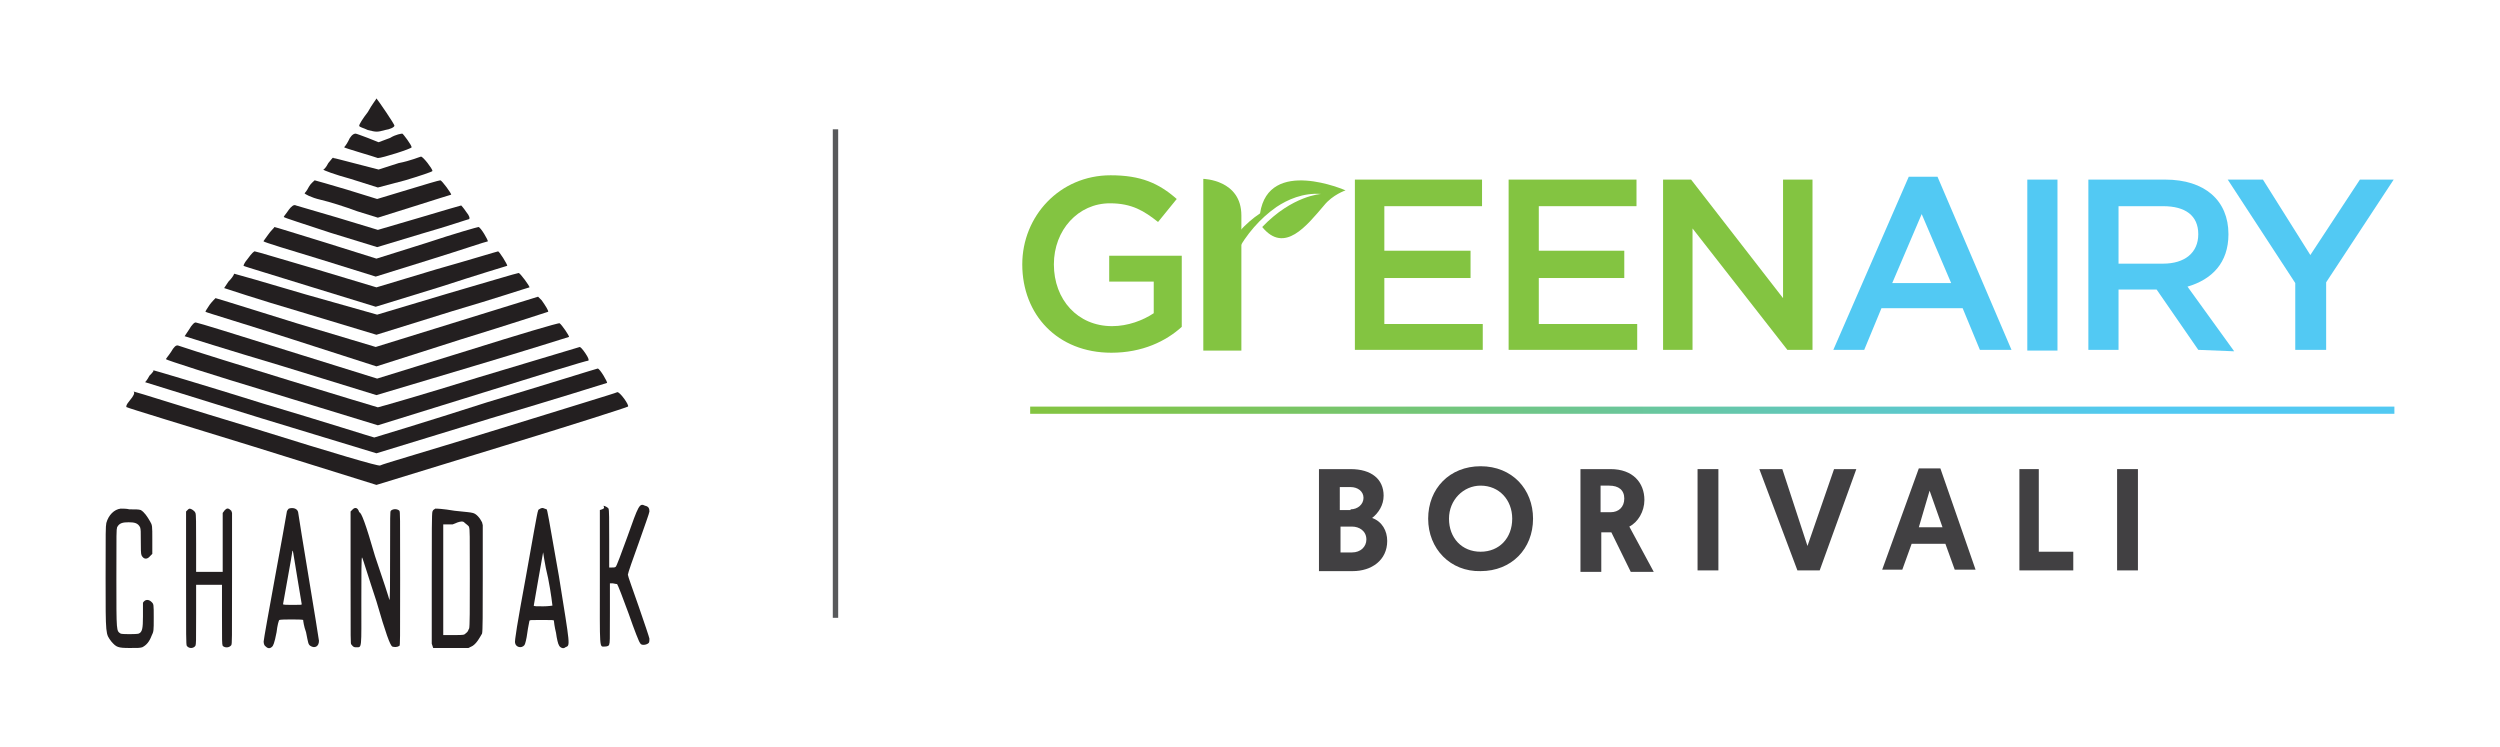 <?xml version="1.0" encoding="utf-8"?>
<!-- Generator: Adobe Illustrator 25.4.1, SVG Export Plug-In . SVG Version: 6.00 Build 0)  -->
<svg version="1.1" id="Layer_1" xmlns="http://www.w3.org/2000/svg" xmlns:xlink="http://www.w3.org/1999/xlink" x="0px" y="0px"
	 viewBox="0 0 348 104" style="enable-background:new 0 0 348 104;" xml:space="preserve">
<style type="text/css">
	.st0{fill:none;stroke:#58595B;stroke-width:0.75;stroke-miterlimit:10;}
	.st1{fill:#231F20;}
	.st2{fill:#83C441;}
	.st3{fill:#52C9F3;}
	.st4{fill:#414042;}
	
		.st5{clip-path:url(#SVGID_00000132066023948434784580000008777256247636822662_);fill:url(#SVGID_00000168109803569391613610000009706155210248960652_);}
</style>
<g>
	<line class="st0" x1="116.3" y1="18" x2="116.3" y2="86"/>
	<g>
		<g>
			<path class="st1" d="M16.8,70.8c-0.9,0.1-1.7,0.9-2,2c-0.1,0.6-0.1,1-0.1,7.7c0,8.1,0,7.7,0.8,8.8c0.7,0.8,0.9,0.9,2.6,0.9
				c1.2,0,1.3,0,1.7-0.1c0.6-0.3,1-0.8,1.3-1.6c0.3-0.6,0.3-0.7,0.3-2.5c0-1.9,0-1.9-0.3-2.2c-0.4-0.4-0.9-0.4-1.2,0.1
				c0,0.3,0,0.8,0,1.9c0,1.7-0.1,2.2-0.6,2.4c-0.3,0.1-2.3,0.1-2.5,0c-0.6-0.4-0.6-0.1-0.6-7.6c0-6.7,0-6.8,0.1-7.2
				c0.3-0.6,0.8-0.7,1.6-0.7c0.8,0,1.3,0.1,1.6,0.7c0.1,0.3,0.1,0.6,0.1,2c0,0.9,0,1.7,0.1,1.9c0.3,0.6,0.8,0.6,1.2,0.1l0.3-0.3v-2
				c0-1.9,0-2-0.3-2.5c-0.4-0.7-0.8-1.3-1.3-1.6c-0.3-0.1-0.7-0.1-1.6-0.1C17.7,70.8,17,70.8,16.8,70.8z"/>
			<path class="st1" d="M26.2,70.9l-0.3,0.3v9.2c0,8.6,0,9.2,0.1,9.5c0.3,0.4,0.9,0.4,1.2,0c0.1-0.3,0.1-0.4,0.1-4.4v-4.1h1.9h1.7
				v4.1c0,3.9,0,4.1,0.1,4.4c0.3,0.3,0.9,0.3,1.2-0.1c0.1-0.3,0.1-0.3,0.1-9.3v-9.1l-0.1-0.3c-0.4-0.4-0.6-0.4-0.9-0.1L31,71.4v4.1
				v4.1h-1.7h-2v-4c0-2.6,0-4.1-0.1-4.2c-0.1-0.3-0.6-0.6-0.8-0.6C26.5,70.8,26.3,70.8,26.2,70.9z"/>
			<path class="st1" d="M40.2,70.8c-0.1,0.1-0.3,0.3-0.3,0.6c-0.1,0.8-3.2,17.4-3.2,17.9c0,0.3,0.1,0.6,0.3,0.7
				c0.3,0.3,0.6,0.3,0.9,0c0.1-0.1,0.3-0.4,0.6-2c0.1-0.9,0.3-1.7,0.4-1.7c0.1-0.1,3.3-0.1,3.3,0s0.1,0.9,0.4,1.7
				c0.3,1.5,0.3,1.7,0.6,1.9c0.6,0.4,1.2,0.1,1.2-0.7c0-0.3-2.8-17-2.9-17.9C41.4,70.8,40.8,70.6,40.2,70.8z M41.4,80.5
				c0.3,1.9,0.6,3.5,0.6,3.6c0,0.1-0.1,0.1-1.3,0.1c-0.7,0-1.3,0-1.3-0.1s1.3-7.1,1.3-7.4C40.8,76.6,40.7,76.3,41.4,80.5z"/>
			<path class="st1" d="M49.1,70.9l-0.3,0.3v9.2c0,9.1,0,9.2,0.1,9.3c0.3,0.4,0.4,0.4,0.7,0.4c0.8,0,0.7,0.3,0.7-6.5
				c0-3.6,0-6.1,0.1-6s0.9,2.8,2,6.1c1.3,4.5,1.9,6.1,2.2,6.3c0.3,0.1,0.7,0.1,1-0.1c0.1-0.1,0.1-0.6,0.1-9.3c0-9,0-9.3-0.1-9.5
				c-0.3-0.3-0.9-0.3-1.2,0c-0.1,0.1-0.1,0.6-0.1,6.4c0,3.6,0,6.1-0.1,6c0-0.1-0.9-2.9-2-6.1c-1.3-4.5-1.9-6.1-2.2-6.1
				C49.8,70.6,49.4,70.6,49.1,70.9z"/>
			<path class="st1" d="M60.6,70.8c-0.1,0.1-0.3,0.1-0.4,0.4c-0.1,0.2-0.1,2.9-0.1,9.3v9.1l0.1,0.3l0.1,0.3h2.4h2.5l0.6-0.3
				c0.6-0.4,1-1.2,1.3-1.7c0.1-0.3,0.1-2.9,0.1-7.7v-7.4l-0.1-0.4c-0.3-0.6-0.8-1.2-1.3-1.3c-0.4-0.1-0.6-0.1-2.5-0.3
				C61.5,70.8,60.8,70.8,60.6,70.8z M64.7,72.8c0.1,0.1,0.6,0.4,0.6,0.6c0.1,0.4,0.1,0.8,0.1,7.1c0,4.1,0,6.8-0.1,7
				c-0.1,0.1-0.1,0.4-0.4,0.6c-0.3,0.3-0.3,0.3-1.7,0.3h-1.5v-7.7v-7.7H63C64.1,72.5,64.5,72.5,64.7,72.8z"/>
			<path class="st1" d="M75.2,70.8c-0.1,0.1-0.3,0.1-0.3,0.3c-0.1,0.1-0.8,4.2-1.7,9.2c-1.2,6.5-1.6,9-1.5,9.2
				c0.1,0.6,0.9,0.8,1.3,0.3c0.1-0.1,0.3-0.9,0.4-1.7c0.1-0.8,0.3-1.6,0.3-1.7c0.1-0.1,0.1-0.1,1.7-0.1c1.5,0,1.7,0,1.7,0.1
				s0.1,0.9,0.3,1.7c0.1,0.8,0.3,1.6,0.4,1.7c0.1,0.3,0.6,0.6,0.9,0.3c0.7-0.3,0.7,0.1-0.9-9.9c-1.5-8.6-1.6-9.1-1.7-9.3
				C75.7,70.8,75.6,70.6,75.2,70.8z M76.3,80.5c0.4,2,0.6,3.8,0.6,3.8s-0.6,0.1-1.3,0.1c-0.9,0-1.3,0-1.3-0.1s1.3-7.4,1.3-7.4
				C75.6,76.7,75.8,78.5,76.3,80.5z"/>
			<path class="st1" d="M83.8,70.9L83.5,71v9.3c0,10.4-0.1,9.7,0.7,9.7c0.3,0,0.6-0.1,0.6-0.3c0.1-0.3,0.1-0.4,0.1-4.4v-4.1h0.4
				c0.1,0,0.4,0.1,0.6,0.1c0.1,0.1,0.8,1.9,1.6,4.1c0.8,2.3,1.5,4.1,1.6,4.1c0.1,0.4,0.9,0.3,1.2,0c0.1-0.1,0.1-0.4,0.1-0.6
				c0-0.1-0.7-2.2-1.5-4.5c-0.8-2.3-1.5-4.2-1.5-4.4s0.7-2.2,1.5-4.4c0.8-2.3,1.5-4.2,1.5-4.4c0-0.4-0.1-0.7-0.6-0.8
				c-0.8-0.4-0.9-0.1-2.5,4.4c-0.8,2.2-1.5,4.1-1.6,4.1c-0.1,0.1-0.3,0.1-0.6,0.1h-0.3v-4c0-2.6,0-4.1-0.1-4.2
				c0-0.1-0.5-0.4-0.7-0.4C84.2,70.8,84,70.8,83.8,70.9z"/>
		</g>
		<g>
			<path class="st1" d="M51.2,15.6c-0.7,0.9-1.2,1.7-1.2,1.9s0.6,0.3,1.2,0.6c1.2,0.3,1.3,0.3,2.4,0c0.7-0.1,1.3-0.4,1.3-0.6
				c0.1-0.1-2.3-3.6-2.5-3.8C52.4,13.8,51.8,14.5,51.2,15.6z"/>
			<path class="st1" d="M48.5,19.6c-0.3,0.6-0.6,0.9-0.6,0.9c0,0.1,4.2,1.3,4.7,1.5c0.6,0,4.7-1.3,4.7-1.5c0-0.3-1.2-1.9-1.3-1.9
				c-0.1,0-0.9,0.1-1.7,0.6l-1.6,0.6l-1.5-0.6c-0.8-0.3-1.6-0.6-1.7-0.6C49.1,18.6,48.7,19.1,48.5,19.6z"/>
			<path class="st1" d="M45.7,22.7c-0.3,0.6-0.6,0.9-0.7,0.9c0,0.1,1.6,0.7,3.8,1.3l3.8,1.2l3.8-1c2-0.6,3.8-1.2,3.8-1.3
				c0-0.3-1.3-2-1.6-2c-0.1,0-1.5,0.6-3.1,0.9l-2.8,0.9l-3.1-0.8C48,22.4,46.6,22,46.4,22C46.4,21.8,46.2,22.1,45.7,22.7z"/>
			<path class="st1" d="M43,26c-0.3,0.6-0.6,0.9-0.6,0.9c0,0.1,0.9,0.6,2.2,0.9s3.5,1,5.1,1.6l2.9,0.9l5.1-1.6
				c2.8-0.9,5.1-1.6,5.1-1.6c0.1-0.1-1.3-2-1.5-2c-0.2,0-2.2,0.6-4.5,1.3l-4.3,1.3l-4.2-1.3c-2.4-0.7-4.4-1.3-4.5-1.3
				C43.7,25.2,43.2,25.6,43,26z"/>
			<path class="st1" d="M40.2,29.2c-0.4,0.6-0.7,0.9-0.7,1c0,0.1,2.9,1,6.5,2.2l6.5,2l6.3-1.9c3.5-1,6.4-2,6.5-2
				c0.1-0.1,0.1-0.4-0.4-1c-0.4-0.6-0.7-0.9-0.7-0.9s-2.5,0.7-5.8,1.7l-5.8,1.7l-5.6-1.7c-3.1-0.9-5.8-1.7-5.8-1.7
				C40.9,28.4,40.5,28.8,40.2,29.2z"/>
			<path class="st1" d="M37.3,32.7c-0.4,0.6-0.7,0.9-0.6,0.9c0,0.1,3.6,1.2,7.9,2.5l7.7,2.4l7.7-2.4c4.2-1.3,7.7-2.5,7.9-2.5
				c0.1-0.1-1-2-1.3-2c-0.1,0-3.3,0.9-7.2,2.2l-7,2.2l-7-2.2c-3.9-1.2-7.1-2.2-7.2-2.2C38.2,31.7,37.7,32.1,37.3,32.7z"/>
			<path class="st1" d="M34.5,36c-0.6,0.7-0.6,1-0.6,1c0.1,0.1,4.2,1.3,9.3,2.9l9.1,2.8l9.1-2.8c4.9-1.6,9.2-2.9,9.2-2.9
				c0.1-0.1-1.2-2.2-1.3-2c-0.1,0-4,1.2-8.6,2.5l-8.3,2.5l-8.3-2.5c-4.5-1.3-8.4-2.5-8.6-2.5C35.4,34.9,35,35.3,34.5,36z"/>
			<path class="st1" d="M31.8,39.2c-0.4,0.6-0.6,0.9-0.6,0.9s4.8,1.6,10.6,3.3l10.6,3.2l10.6-3.3c5.8-1.7,10.6-3.3,10.7-3.3
				c0.1-0.1-1.3-2-1.5-2s-4.5,1.3-10,2.9l-9.7,2.9L42.6,41c-5.4-1.6-9.9-2.9-10-2.9C32.5,38.4,32.2,38.8,31.8,39.2z"/>
			<path class="st1" d="M29.2,42.4c-0.4,0.6-0.6,0.9-0.6,1c0.1,0.1,5.5,1.7,12,3.8L52.4,51l11.9-3.8c6.5-2,12-3.8,12-3.8
				c0.1-0.1-0.4-0.9-0.9-1.6l-0.5-0.5l-11.3,3.5l-11.3,3.5L41.3,45c-6.1-1.9-11.2-3.5-11.3-3.5C29.9,41.6,29.5,42,29.2,42.4z"/>
			<path class="st1" d="M26.3,45.9c-0.4,0.6-0.6,0.9-0.6,0.9s6,1.9,13.4,4.1l13.3,4.1L65.8,51c7.4-2.2,13.4-4.1,13.4-4.1
				c0.1-0.1-1-1.7-1.3-1.9c-0.1-0.1-5.8,1.6-12.8,3.8l-12.6,3.9l-12.5-3.9c-7-2.2-12.5-3.9-12.7-3.9C27.1,44.8,26.7,45.2,26.3,45.9z
				"/>
			<path class="st1" d="M23.8,49c-0.4,0.6-0.7,0.9-0.7,1c0,0.1,6.5,2.2,14.8,4.7l14.7,4.5l14.5-4.5c8-2.5,14.5-4.5,14.8-4.5
				c0.1-0.1,0-0.4-0.4-1c-0.4-0.6-0.7-0.9-0.8-0.9c0,0-6.3,1.9-14,4.2c-7.7,2.4-14,4.2-14.1,4.2s-23.1-7-27.8-8.6
				C24.5,48,24.2,48.3,23.8,49z"/>
			<path class="st1" d="M20.8,52.3c-0.3,0.6-0.6,0.9-0.6,0.9s7.4,2.3,16.1,5l16.1,4.9l16-4.9c8.8-2.6,16.1-4.9,16.1-4.9
				c0.1-0.1-1-2-1.3-2c-0.1,0-7.1,2.2-15.4,4.7c-8.7,2.8-15.7,4.9-15.7,4.9c-0.1,0-7-2.2-15.4-4.7c-8.3-2.6-15.4-4.7-15.5-4.7
				C21.6,51.5,21.2,51.9,20.8,52.3z"/>
			<path class="st1" d="M18.1,55.7c-0.6,0.7-0.6,1-0.4,1c0.1,0.1,8,2.5,17.4,5.4l17.3,5.4L70,62.1c9.5-2.9,17.3-5.4,17.4-5.5
				c0.3-0.1-1.2-2.2-1.5-2c-0.1,0.1-7.4,2.3-16.4,5.1c-9,2.8-16.3,4.9-16.6,5.1c-0.3,0.1-6.1-1.6-17.3-5.1c-9.3-2.8-16.8-5.2-17-5.2
				C18.8,54.7,18.6,55.1,18.1,55.7z"/>
		</g>
	</g>
	<g>
		<g>
			<path class="st2" d="M154.7,49.1c-7.5,0-12.4-5.3-12.4-12.3c0-6.7,5.2-12.4,12.3-12.4c4.2,0,6.7,1.1,9.2,3.3l-2.6,3.2
				c-1.9-1.5-3.6-2.6-6.7-2.6c-4.4,0-7.8,3.7-7.8,8.5c0,4.9,3.3,8.6,8.1,8.6c2.2,0,4.3-0.8,5.8-1.8v-4.4h-6.2v-3.6h10.1v9.9
				C162.3,47.5,159,49.1,154.7,49.1"/>
			<polygon class="st2" points="206.3,28.7 192.7,28.7 192.7,34.9 204.7,34.9 204.7,38.7 192.7,38.7 192.7,45.1 206.4,45.1 
				206.4,48.7 188.6,48.7 188.6,25 206.3,25 			"/>
			<polygon class="st2" points="227.8,28.7 214.2,28.7 214.2,34.9 226.1,34.9 226.1,38.7 214.2,38.7 214.2,45.1 227.9,45.1 
				227.9,48.7 210,48.7 210,25 227.8,25 			"/>
			<polygon class="st2" points="248.2,25 252.3,25 252.3,48.7 248.8,48.7 235.6,31.8 235.6,48.7 231.5,48.7 231.5,25 235.4,25 
				248.2,41.5 			"/>
			<path class="st3" d="M280,48.7h-4.4l-2.4-5.8h-11.3l-2.4,5.8h-4.3l10.5-24.1h4L280,48.7z M267.5,29.8l-4.1,9.6h8.2L267.5,29.8z"
				/>
			<rect x="282.2" y="25" class="st3" width="4.2" height="23.8"/>
			<path class="st3" d="M306,48.7l-5.8-8.4h-5.3v8.4h-4.2V25h10.7c5.5,0,8.8,2.9,8.8,7.6c0,4-2.3,6.3-5.7,7.3l6.5,9L306,48.7
				L306,48.7z M301.1,28.7h-6.2v8h6.2c3,0,4.9-1.5,4.9-4.1S304.2,28.7,301.1,28.7"/>
			<polygon class="st3" points="323.8,48.7 319.5,48.7 319.5,39.4 310.1,25 315,25 321.6,35.5 328.5,25 333.2,25 323.8,39.3 			"/>
			<path class="st2" d="M172.1,35.2c1.4-2.6,3.3-4.8,5.6-6.4c1.5-1,3.7-2,6.2-1.8c0,0-4,0.2-8.2,4.6c3.1,3.8,6.2-0.2,8.6-3
				c1.2-1.5,3-2.1,3-2.1s-10.7-4.7-11.9,3.2c-2.1,1.4-3.7,3.3-5.1,5.4C170.1,35.2,172.1,35.2,172.1,35.2z"/>
			<path class="st2" d="M167.5,48.7V24.9c0,0,5.3,0.1,5.3,5.1v18.8H167.5z"/>
		</g>
		<g>
			<path class="st4" d="M183.6,65.3h4.4c2.9,0,4.6,1.4,4.6,3.7c0,1.3-0.7,2.4-1.6,3.1c1.4,0.5,2.1,1.8,2.1,3.2
				c0,2.7-2.2,4.2-4.8,4.2h-4.7L183.6,65.3L183.6,65.3z M188,70.9c1,0,1.8-0.7,1.8-1.6s-0.8-1.5-1.8-1.5h-1.5V71h1.5V70.9z
				 M188.2,76.9c1.2,0,2-0.8,2-1.8c0-1.2-1-1.8-2-1.8h-1.6v3.6h1.6V76.9z"/>
			<path class="st4" d="M198.8,72.2c0-4.2,3-7.3,7.3-7.3c4.4,0,7.3,3.2,7.3,7.3c0,4.2-3,7.3-7.3,7.3
				C201.9,79.6,198.8,76.4,198.8,72.2 M201.7,72.2c0,2.7,1.8,4.6,4.4,4.6s4.4-1.9,4.4-4.6c0-2.6-1.8-4.6-4.4-4.6
				C203.7,67.6,201.7,69.6,201.7,72.2"/>
			<path class="st4" d="M219.9,65.3h4.3c3.1,0,4.7,1.9,4.7,4.3c0,1.6-0.9,3.1-2.1,3.7l3.4,6.3H227l-2.7-5.5h-1.4v5.5H220V65.3H219.9
				z M224.2,71.3c1.1,0,1.9-0.7,1.9-1.9s-0.8-1.8-2.1-1.8h-1.2v3.7h1.4V71.3z"/>
			<rect x="236.3" y="65.3" class="st4" width="2.9" height="14.1"/>
			<polygon class="st4" points="250.2,79.4 244.9,65.3 248.1,65.3 251.6,76 255.3,65.3 258.4,65.3 253.3,79.4 			"/>
			<path class="st4" d="M266.1,75.7l-1.3,3.6H262l5.1-14.1h3l4.9,14.1h-2.9l-1.3-3.6C271.1,75.7,266.1,75.7,266.1,75.7z M268.6,68.3
				l-1.5,5.1h3.3L268.6,68.3z"/>
			<polygon class="st4" points="281.1,65.3 283.8,65.3 283.8,76.8 288.6,76.8 288.6,79.4 281.1,79.4 			"/>
			<rect x="294.7" y="65.3" class="st4" width="2.9" height="14.1"/>
		</g>
		<g>
			<g>
				<g>
					<g>
						<g>
							<defs>
								<rect id="SVGID_1_" x="143.4" y="56.6" width="189.9" height="1"/>
							</defs>
							<clipPath id="SVGID_00000182503238448884494690000011070738803266113664_">
								<use xlink:href="#SVGID_1_"  style="overflow:visible;"/>
							</clipPath>
							
								<linearGradient id="SVGID_00000163781850375017933300000000153839300570379186_" gradientUnits="userSpaceOnUse" x1="-337.074" y1="298.606" x2="-335.933" y2="298.606" gradientTransform="matrix(166.409 0 0 166.409 56235.602 -49633.57)">
								<stop  offset="0" style="stop-color:#83C441"/>
								<stop  offset="0.126" style="stop-color:#7DC556"/>
								<stop  offset="0.386" style="stop-color:#6EC68E"/>
								<stop  offset="0.756" style="stop-color:#55C9E5"/>
								<stop  offset="0.807" style="stop-color:#52C9F2"/>
								<stop  offset="1" style="stop-color:#52C9F2"/>
							</linearGradient>
							
								<rect x="143.4" y="56.6" style="clip-path:url(#SVGID_00000182503238448884494690000011070738803266113664_);fill:url(#SVGID_00000163781850375017933300000000153839300570379186_);" width="189.9" height="1"/>
						</g>
					</g>
				</g>
			</g>
		</g>
	</g>
</g>
</svg>
